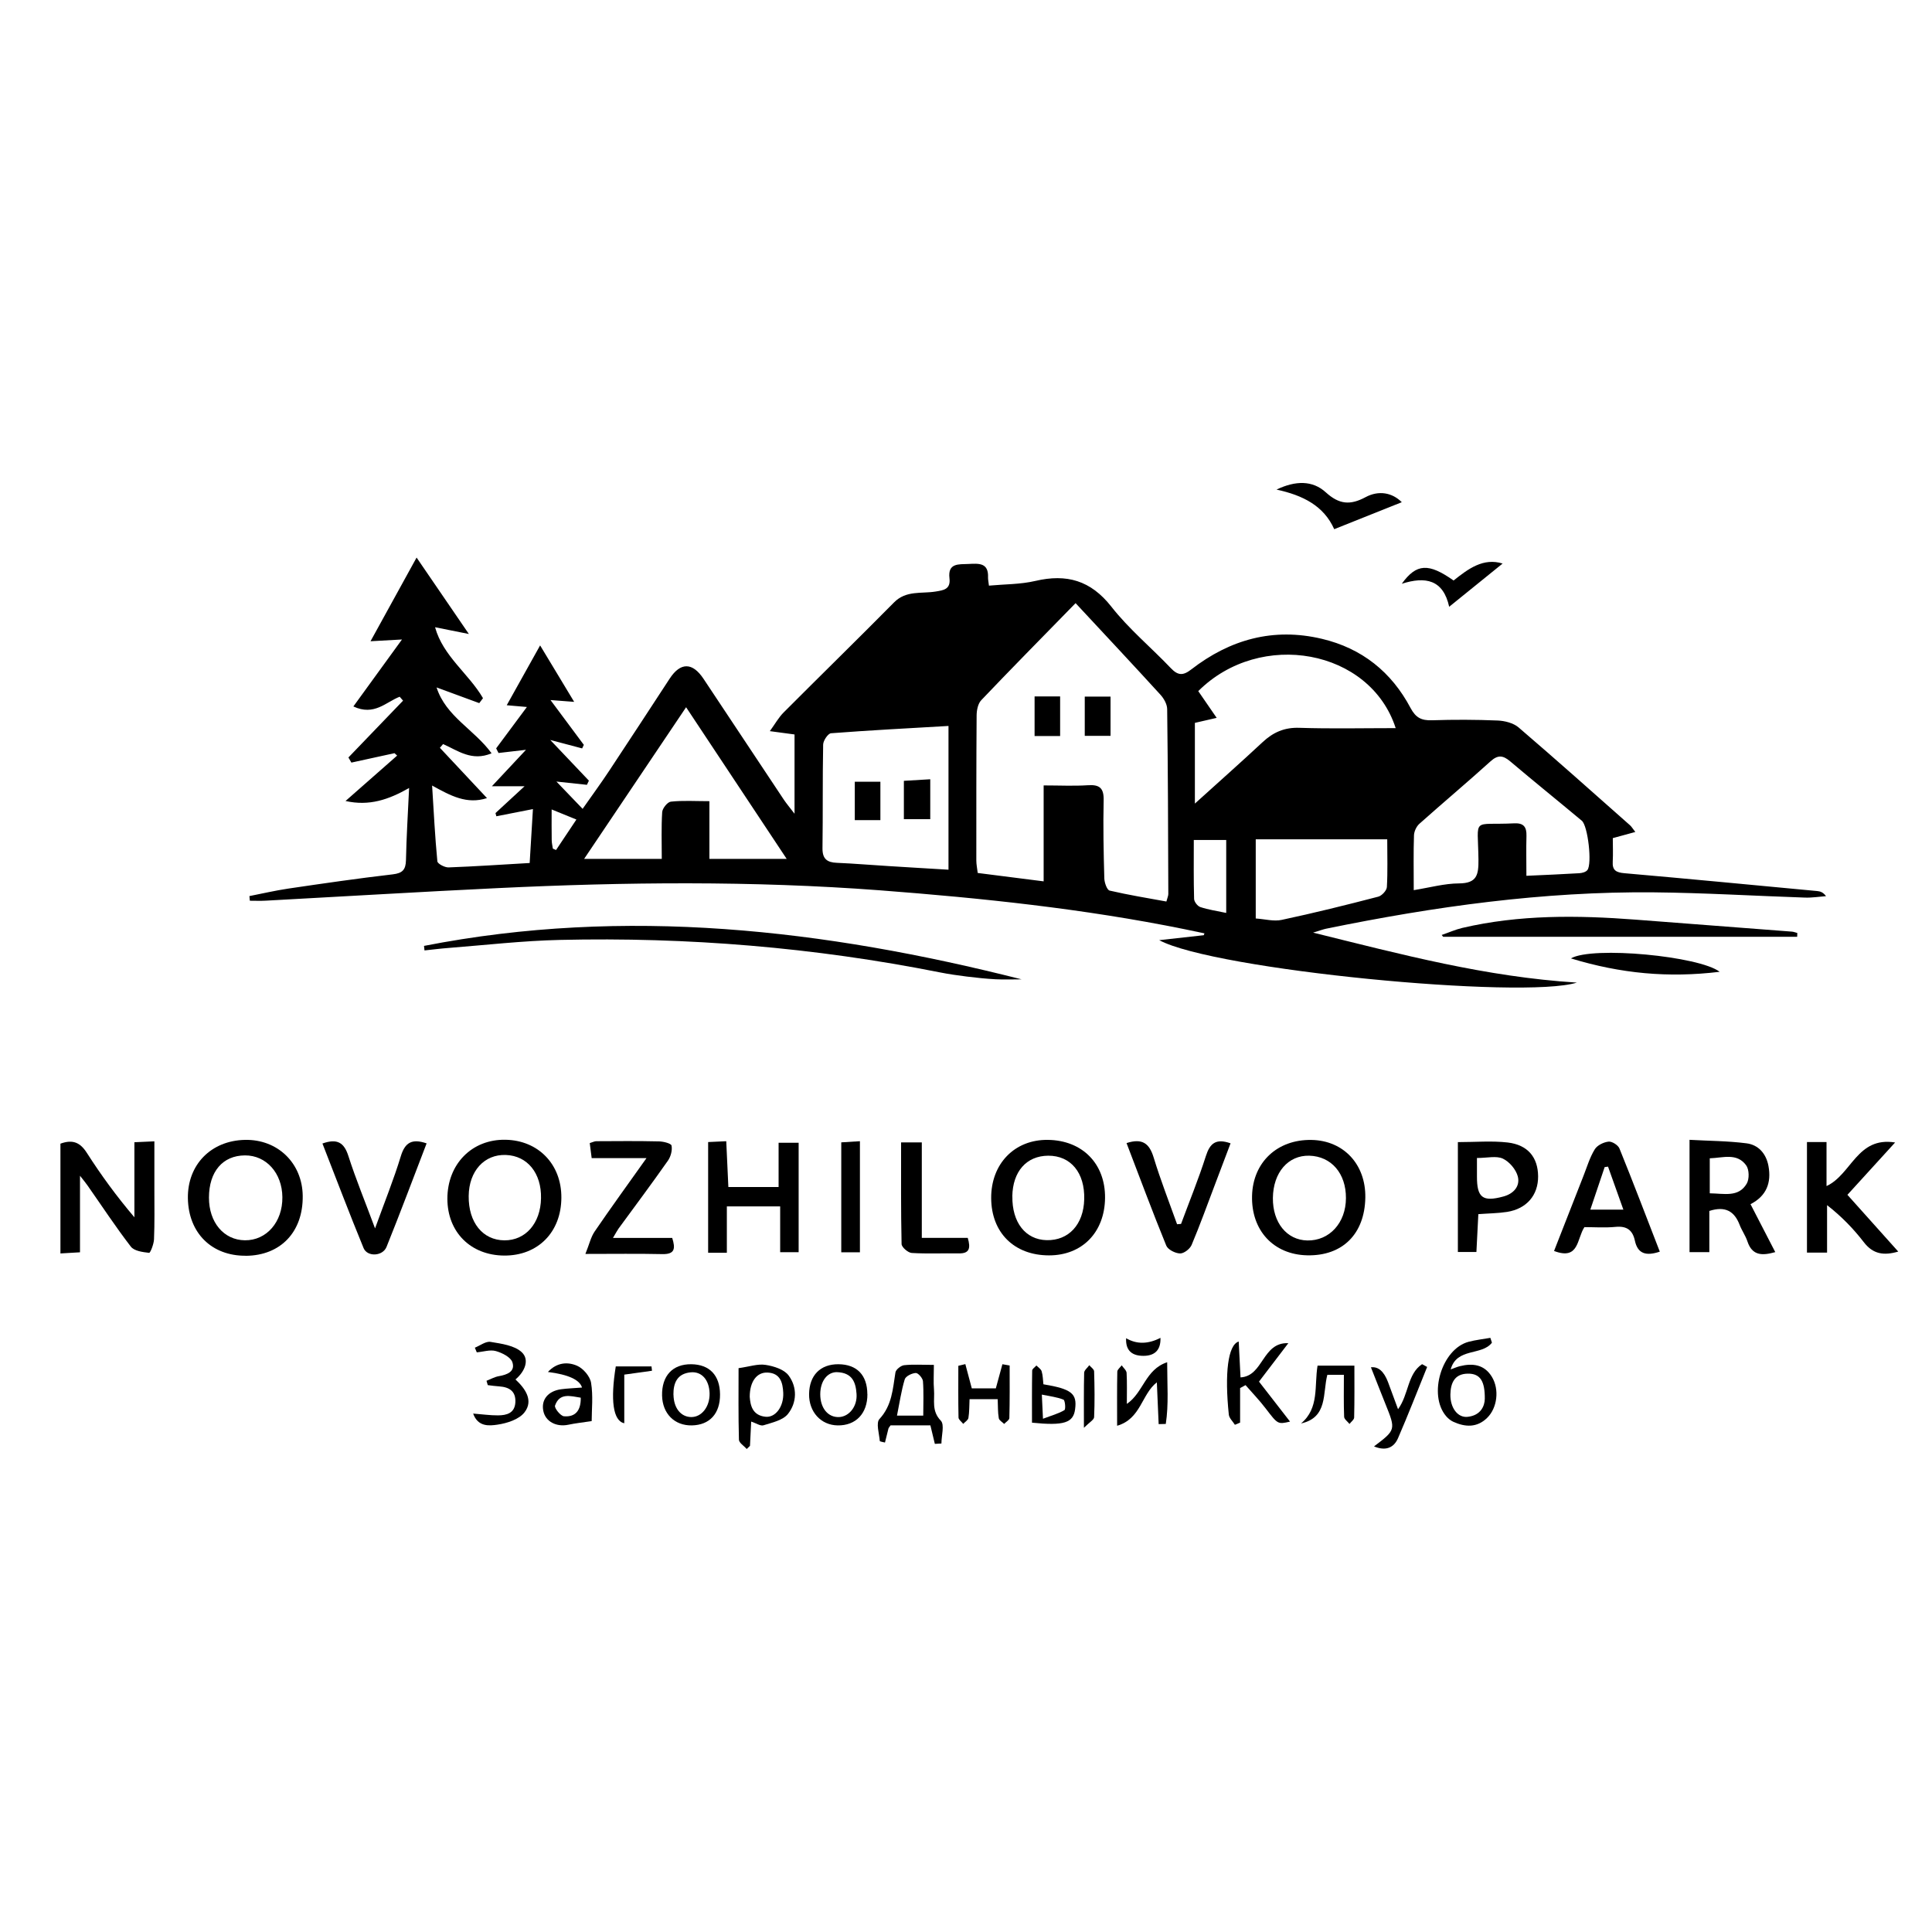 <?xml version="1.0" encoding="UTF-8"?> <svg xmlns="http://www.w3.org/2000/svg" width="32" height="32" viewBox="0 0 32 32" fill="none"><rect width="32" height="32" fill="white"></rect><g clip-path="url(#clip0_149_67)"><path d="M19.948 15.459C19.837 15.436 19.725 15.412 19.613 15.389C17.947 15.051 16.261 14.875 14.569 14.746C12.46 14.587 10.351 14.609 8.243 14.71C6.962 14.771 5.682 14.849 4.401 14.918C4.314 14.923 4.226 14.919 4.138 14.919C4.136 14.893 4.133 14.868 4.131 14.842C4.345 14.8 4.558 14.75 4.774 14.718C5.35 14.633 5.927 14.549 6.505 14.482C6.665 14.463 6.72 14.407 6.724 14.249C6.732 13.863 6.756 13.477 6.776 13.052C6.435 13.245 6.117 13.355 5.723 13.267C6.022 13.004 6.3 12.759 6.578 12.515C6.563 12.502 6.549 12.489 6.534 12.475C6.296 12.527 6.058 12.578 5.82 12.631C5.804 12.602 5.787 12.574 5.771 12.546C6.072 12.232 6.374 11.919 6.676 11.605L6.62 11.54C6.392 11.628 6.198 11.863 5.853 11.701C6.124 11.328 6.381 10.973 6.658 10.592C6.466 10.602 6.317 10.611 6.137 10.621C6.408 10.129 6.658 9.676 6.9 9.235C7.162 9.618 7.443 10.029 7.766 10.501C7.551 10.457 7.394 10.426 7.206 10.389C7.338 10.869 7.765 11.159 8 11.564C7.979 11.591 7.959 11.618 7.938 11.646C7.71 11.562 7.482 11.478 7.231 11.386C7.385 11.868 7.854 12.081 8.142 12.477C7.813 12.616 7.582 12.431 7.339 12.324C7.321 12.344 7.304 12.365 7.286 12.386C7.541 12.659 7.797 12.932 8.066 13.219C7.733 13.327 7.467 13.182 7.157 13.011C7.185 13.456 7.205 13.862 7.244 14.266C7.248 14.307 7.366 14.369 7.429 14.367C7.867 14.351 8.303 14.321 8.773 14.294C8.791 13.989 8.81 13.692 8.827 13.401C8.616 13.443 8.418 13.481 8.221 13.52C8.216 13.502 8.212 13.485 8.207 13.467C8.352 13.333 8.497 13.2 8.688 13.023H8.147C8.358 12.797 8.525 12.619 8.712 12.419C8.539 12.439 8.398 12.456 8.257 12.472C8.244 12.446 8.231 12.42 8.218 12.395C8.385 12.17 8.552 11.946 8.727 11.71C8.607 11.7 8.512 11.691 8.393 11.681C8.586 11.335 8.763 11.017 8.946 10.69C9.132 10.997 9.315 11.301 9.51 11.625C9.396 11.617 9.291 11.609 9.118 11.595C9.32 11.868 9.495 12.103 9.67 12.337C9.661 12.357 9.651 12.376 9.642 12.396C9.492 12.356 9.341 12.316 9.114 12.256C9.361 12.516 9.557 12.723 9.754 12.93C9.742 12.953 9.731 12.976 9.721 12.999C9.571 12.983 9.42 12.967 9.216 12.945C9.37 13.106 9.495 13.236 9.65 13.397C9.818 13.158 9.96 12.964 10.092 12.764C10.428 12.258 10.759 11.748 11.092 11.24C11.271 10.966 11.47 10.968 11.653 11.244C12.096 11.912 12.54 12.579 12.984 13.247C13.026 13.309 13.074 13.366 13.16 13.478V12.165C13.047 12.15 12.924 12.133 12.751 12.11C12.837 11.992 12.896 11.884 12.979 11.801C13.587 11.191 14.203 10.59 14.808 9.978C15.008 9.775 15.262 9.836 15.495 9.798C15.632 9.776 15.748 9.76 15.726 9.577C15.696 9.323 15.879 9.348 16.041 9.341C16.209 9.333 16.376 9.316 16.365 9.565C16.364 9.598 16.372 9.631 16.38 9.7C16.638 9.676 16.901 9.68 17.149 9.622C17.666 9.501 18.065 9.612 18.408 10.049C18.698 10.419 19.068 10.725 19.393 11.067C19.511 11.191 19.596 11.193 19.731 11.088C20.373 10.591 21.09 10.39 21.895 10.581C22.559 10.738 23.048 11.131 23.364 11.728C23.451 11.89 23.545 11.935 23.717 11.93C24.08 11.918 24.444 11.919 24.806 11.934C24.924 11.939 25.066 11.975 25.152 12.048C25.774 12.581 26.384 13.126 26.997 13.668C27.022 13.689 27.038 13.719 27.086 13.78C26.958 13.815 26.852 13.844 26.713 13.882C26.713 14.005 26.719 14.139 26.712 14.271C26.703 14.414 26.767 14.451 26.904 14.463C27.971 14.556 29.037 14.659 30.103 14.759C30.15 14.764 30.196 14.778 30.245 14.843C30.129 14.852 30.012 14.871 29.897 14.867C29.062 14.839 28.227 14.788 27.392 14.78C25.56 14.763 23.756 15.015 21.966 15.382C21.917 15.392 21.871 15.41 21.749 15.447C23.217 15.81 24.608 16.18 26.118 16.275C25.218 16.556 20.113 16.065 19.2 15.572C19.446 15.545 19.692 15.517 19.938 15.49C19.942 15.479 19.946 15.469 19.95 15.458L19.948 15.459ZM17.815 9.99C17.238 10.581 16.741 11.084 16.253 11.597C16.198 11.654 16.177 11.762 16.176 11.847C16.17 12.648 16.171 13.45 16.171 14.252C16.171 14.317 16.185 14.382 16.194 14.459C16.556 14.505 16.905 14.549 17.286 14.598V13.009C17.549 13.009 17.784 13.021 18.017 13.006C18.215 12.992 18.285 13.055 18.28 13.258C18.27 13.689 18.279 14.119 18.291 14.549C18.293 14.62 18.335 14.74 18.379 14.751C18.688 14.823 19.002 14.874 19.319 14.932C19.335 14.871 19.351 14.839 19.351 14.807C19.348 13.786 19.345 12.765 19.332 11.744C19.331 11.663 19.277 11.568 19.219 11.505C18.77 11.013 18.315 10.527 17.815 9.99ZM15.71 12.024C15.04 12.063 14.401 12.096 13.764 12.145C13.715 12.149 13.636 12.265 13.634 12.331C13.623 12.904 13.631 13.477 13.623 14.05C13.621 14.226 13.699 14.285 13.862 14.291C14.148 14.303 14.434 14.328 14.72 14.345C15.044 14.366 15.369 14.384 15.71 14.405V12.025V12.024ZM19.847 11.447C19.949 11.595 20.045 11.734 20.152 11.89C20 11.925 19.894 11.949 19.791 11.973V13.31C20.193 12.946 20.558 12.623 20.913 12.292C21.088 12.129 21.274 12.046 21.523 12.055C22.05 12.072 22.578 12.06 23.117 12.06C22.695 10.753 20.875 10.421 19.847 11.447V11.447ZM23.415 14.744C23.686 14.7 23.926 14.633 24.166 14.632C24.465 14.63 24.49 14.488 24.488 14.237C24.479 13.517 24.366 13.673 25.079 13.637C25.239 13.629 25.287 13.699 25.283 13.846C25.277 14.06 25.282 14.275 25.282 14.506C25.606 14.491 25.883 14.48 26.16 14.463C26.206 14.46 26.266 14.444 26.292 14.411C26.373 14.311 26.301 13.678 26.2 13.594C25.805 13.264 25.404 12.941 25.012 12.609C24.895 12.511 24.811 12.499 24.689 12.609C24.301 12.96 23.9 13.296 23.509 13.645C23.46 13.689 23.422 13.771 23.42 13.836C23.41 14.122 23.416 14.408 23.416 14.743L23.415 14.744ZM13.03 14.226C12.472 13.386 11.93 12.568 11.364 11.714C10.795 12.56 10.245 13.379 9.675 14.226H10.961C10.961 13.953 10.952 13.701 10.968 13.451C10.972 13.388 11.056 13.284 11.111 13.278C11.309 13.256 11.511 13.27 11.75 13.27V14.226H13.029H13.03ZM20.799 13.901V15.213C20.951 15.223 21.098 15.265 21.23 15.236C21.765 15.122 22.297 14.99 22.827 14.852C22.887 14.837 22.967 14.751 22.971 14.693C22.986 14.435 22.977 14.176 22.977 13.902H20.799V13.901ZM20.31 15.121V13.913H19.773C19.773 14.252 19.769 14.57 19.778 14.888C19.779 14.936 19.835 15.009 19.882 15.024C20.014 15.068 20.155 15.088 20.31 15.121H20.31ZM9.157 14.056C9.174 14.064 9.193 14.072 9.21 14.079C9.32 13.914 9.43 13.749 9.547 13.574C9.395 13.512 9.269 13.461 9.137 13.407C9.137 13.593 9.135 13.752 9.138 13.912C9.138 13.96 9.15 14.008 9.157 14.056V14.056Z" fill="black"></path><path d="M7.023 15.667C10.362 15.014 13.65 15.392 16.921 16.221C16.778 16.221 16.635 16.227 16.492 16.22C16.333 16.211 16.173 16.195 16.014 16.175C15.864 16.156 15.713 16.135 15.564 16.105C13.486 15.692 11.387 15.519 9.272 15.568C8.657 15.582 8.044 15.653 7.43 15.701C7.297 15.711 7.164 15.728 7.031 15.742C7.028 15.717 7.025 15.692 7.023 15.667H7.023Z" fill="black"></path><path d="M1 18.943C1.207 18.867 1.33 18.925 1.439 19.096C1.674 19.463 1.931 19.815 2.226 20.162V18.919C2.341 18.914 2.429 18.91 2.557 18.904C2.557 19.184 2.557 19.451 2.557 19.716C2.557 19.987 2.562 20.257 2.551 20.526C2.548 20.606 2.49 20.753 2.47 20.751C2.364 20.739 2.223 20.721 2.167 20.648C1.915 20.321 1.688 19.975 1.451 19.637C1.423 19.596 1.39 19.557 1.325 19.474V20.742C1.206 20.75 1.112 20.755 1.001 20.761V18.942L1 18.943Z" fill="black"></path><path d="M4.073 20.799C3.507 20.804 3.122 20.423 3.112 19.849C3.103 19.292 3.495 18.891 4.058 18.88C4.6 18.869 5.008 19.266 5.014 19.808C5.021 20.404 4.649 20.795 4.073 20.8V20.799ZM3.461 19.835C3.46 20.246 3.706 20.539 4.056 20.543C4.415 20.547 4.682 20.239 4.677 19.828C4.673 19.429 4.409 19.135 4.057 19.137C3.689 19.139 3.462 19.405 3.461 19.835H3.461Z" fill="black"></path><path d="M17.376 20.793C16.8 20.793 16.421 20.419 16.417 19.847C16.413 19.276 16.805 18.872 17.357 18.88C17.927 18.887 18.309 19.275 18.303 19.842C18.297 20.411 17.924 20.793 17.376 20.793V20.793ZM16.768 19.814C16.761 20.246 16.985 20.533 17.336 20.541C17.701 20.549 17.948 20.281 17.958 19.864C17.97 19.424 17.735 19.14 17.361 19.142C17.002 19.145 16.774 19.402 16.767 19.815L16.768 19.814Z" fill="black"></path><path d="M8.35 20.796C7.795 20.792 7.411 20.407 7.41 19.855C7.41 19.281 7.817 18.867 8.373 18.878C8.917 18.888 9.301 19.285 9.298 19.837C9.296 20.409 8.909 20.8 8.35 20.796ZM7.763 19.81C7.758 20.247 7.995 20.541 8.354 20.544C8.705 20.546 8.953 20.263 8.961 19.848C8.97 19.432 8.736 19.143 8.38 19.13C8.022 19.116 7.767 19.396 7.763 19.81Z" fill="black"></path><path d="M21.649 20.792C21.092 20.779 20.722 20.378 20.738 19.804C20.753 19.249 21.158 18.87 21.724 18.881C22.255 18.891 22.623 19.286 22.614 19.836C22.604 20.439 22.235 20.805 21.65 20.792L21.649 20.792ZM21.083 19.842C21.079 20.25 21.313 20.539 21.653 20.546C22.019 20.553 22.292 20.255 22.293 19.845C22.295 19.435 22.051 19.152 21.686 19.142C21.336 19.133 21.088 19.42 21.083 19.842Z" fill="black"></path><path d="M29.404 20.739C29.184 20.801 29.022 20.798 28.943 20.562C28.912 20.467 28.85 20.382 28.814 20.288C28.728 20.064 28.579 19.971 28.312 20.057V20.739H27.984V18.879C28.301 18.897 28.617 18.897 28.928 18.937C29.124 18.962 29.253 19.107 29.291 19.311C29.343 19.59 29.258 19.81 28.994 19.945C29.131 20.211 29.264 20.468 29.404 20.739H29.404ZM28.319 19.185V19.765C28.557 19.768 28.796 19.836 28.931 19.605C28.976 19.529 28.973 19.373 28.923 19.303C28.769 19.089 28.536 19.179 28.319 19.185Z" fill="black"></path><path d="M12.039 19.982V20.75H11.729V18.916C11.823 18.912 11.91 18.908 12.029 18.902C12.041 19.159 12.052 19.399 12.064 19.661H12.896V18.928H13.228V20.74H12.922V19.982H12.039Z" fill="black"></path><path d="M31.389 18.923C31.109 19.23 30.862 19.502 30.599 19.79C30.879 20.102 31.152 20.407 31.441 20.73C31.201 20.8 31.023 20.773 30.871 20.575C30.699 20.352 30.503 20.149 30.262 19.961V20.747H29.929V18.916H30.253V19.645C30.669 19.452 30.759 18.822 31.388 18.923H31.389Z" fill="black"></path><path d="M29.767 15.516H23.903C23.895 15.506 23.887 15.496 23.879 15.486C23.993 15.447 24.104 15.397 24.221 15.369C25.168 15.148 26.127 15.159 27.088 15.232C27.953 15.298 28.818 15.365 29.683 15.431C29.712 15.434 29.741 15.446 29.769 15.453C29.768 15.474 29.768 15.495 29.767 15.516Z" fill="black"></path><path d="M27.492 20.731C27.262 20.809 27.125 20.765 27.079 20.55C27.041 20.374 26.944 20.303 26.759 20.321C26.584 20.338 26.407 20.325 26.243 20.325C26.115 20.516 26.158 20.879 25.74 20.72C25.904 20.301 26.065 19.888 26.227 19.477C26.286 19.328 26.331 19.171 26.414 19.037C26.454 18.97 26.56 18.918 26.642 18.909C26.699 18.902 26.8 18.966 26.823 19.022C27.05 19.582 27.265 20.147 27.491 20.73L27.492 20.731ZM26.888 20.035C26.793 19.77 26.714 19.547 26.634 19.323C26.615 19.326 26.596 19.328 26.578 19.331C26.501 19.561 26.423 19.791 26.341 20.035H26.888Z" fill="black"></path><path d="M24.146 18.917C24.435 18.917 24.705 18.893 24.97 18.923C25.307 18.962 25.473 19.17 25.476 19.483C25.478 19.796 25.287 20.021 24.962 20.073C24.813 20.096 24.661 20.097 24.486 20.11C24.476 20.318 24.466 20.516 24.454 20.737H24.147V18.917H24.146ZM24.463 19.18C24.463 19.304 24.463 19.396 24.463 19.487C24.462 19.838 24.559 19.911 24.9 19.818C25.071 19.772 25.18 19.648 25.14 19.487C25.111 19.372 25.001 19.242 24.893 19.191C24.785 19.14 24.634 19.18 24.463 19.18Z" fill="black"></path><path d="M10.152 20.504H11.134C11.19 20.682 11.177 20.776 10.971 20.772C10.569 20.763 10.166 20.769 9.696 20.769C9.76 20.612 9.785 20.492 9.849 20.398C10.118 20.004 10.399 19.617 10.708 19.182H9.8C9.787 19.082 9.778 19.011 9.768 18.933C9.815 18.919 9.846 18.902 9.877 18.902C10.222 18.9 10.568 18.897 10.913 18.905C10.987 18.906 11.116 18.938 11.123 18.975C11.138 19.052 11.11 19.157 11.063 19.224C10.797 19.603 10.52 19.974 10.246 20.348C10.223 20.38 10.204 20.417 10.152 20.505V20.504Z" fill="black"></path><path d="M5.341 18.94C5.585 18.853 5.7 18.924 5.771 19.149C5.894 19.532 6.048 19.904 6.212 20.346C6.372 19.904 6.522 19.534 6.638 19.153C6.707 18.924 6.822 18.854 7.066 18.938C6.845 19.512 6.631 20.085 6.402 20.653C6.339 20.809 6.084 20.822 6.022 20.672C5.786 20.099 5.567 19.519 5.341 18.941V18.94Z" fill="black"></path><path d="M18.659 18.933C18.919 18.849 19.036 18.937 19.107 19.168C19.221 19.543 19.364 19.908 19.496 20.277C19.518 20.276 19.54 20.274 19.562 20.272C19.7 19.898 19.852 19.528 19.973 19.148C20.04 18.938 20.138 18.851 20.382 18.937C20.297 19.161 20.213 19.385 20.128 19.608C19.999 19.947 19.877 20.288 19.737 20.62C19.709 20.686 19.61 20.763 19.545 20.761C19.466 20.759 19.344 20.698 19.317 20.631C19.089 20.073 18.879 19.507 18.659 18.933Z" fill="black"></path><path d="M15.268 18.922V20.503H16.029C16.08 20.676 16.056 20.763 15.883 20.76C15.622 20.756 15.36 20.769 15.101 20.753C15.039 20.749 14.934 20.657 14.933 20.605C14.921 20.051 14.925 19.497 14.925 18.922H15.268L15.268 18.922Z" fill="black"></path><path d="M14.243 18.902V20.742H13.934V18.921C14.023 18.916 14.117 18.91 14.243 18.902Z" fill="black"></path><path d="M24.711 22.239C24.544 22.459 24.128 22.316 24.028 22.682C24.093 22.658 24.136 22.639 24.181 22.628C24.395 22.575 24.587 22.601 24.711 22.806C24.837 23.014 24.8 23.321 24.631 23.485C24.463 23.649 24.269 23.639 24.071 23.549C24.027 23.529 23.985 23.494 23.953 23.457C23.65 23.103 23.88 22.341 24.326 22.224C24.443 22.193 24.566 22.18 24.685 22.159C24.694 22.186 24.702 22.212 24.711 22.239ZM24.593 23.169C24.595 22.89 24.527 22.747 24.308 22.752C24.091 22.756 24.027 22.908 24.023 23.096C24.019 23.318 24.145 23.487 24.311 23.467C24.532 23.442 24.591 23.281 24.593 23.169Z" fill="black"></path><path d="M20.54 22.992V23.563C20.511 23.575 20.482 23.587 20.454 23.599C20.419 23.543 20.359 23.489 20.353 23.43C20.282 22.748 20.338 22.275 20.517 22.22C20.527 22.415 20.537 22.603 20.547 22.814C20.929 22.793 20.903 22.229 21.339 22.247C21.164 22.476 21.01 22.678 20.853 22.884C21.025 23.105 21.194 23.323 21.367 23.546C21.162 23.594 21.165 23.591 20.96 23.324C20.858 23.19 20.74 23.069 20.63 22.942C20.6 22.958 20.57 22.975 20.54 22.991L20.54 22.992Z" fill="black"></path><path d="M12.233 22.661C12.413 22.636 12.553 22.586 12.682 22.607C12.818 22.628 12.988 22.682 13.062 22.782C13.207 22.977 13.2 23.231 13.052 23.418C12.969 23.524 12.79 23.562 12.647 23.607C12.596 23.624 12.524 23.572 12.442 23.546C12.435 23.688 12.428 23.818 12.422 23.948C12.404 23.966 12.386 23.982 12.368 24C12.323 23.948 12.241 23.899 12.239 23.846C12.228 23.444 12.233 23.042 12.233 22.66V22.661ZM12.418 23.135C12.428 23.276 12.462 23.443 12.679 23.466C12.845 23.483 12.983 23.297 12.973 23.069C12.965 22.903 12.926 22.743 12.713 22.734C12.538 22.726 12.418 22.879 12.418 23.135Z" fill="black"></path><path d="M22.099 8.765C21.926 8.378 21.582 8.204 21.143 8.109C21.459 7.958 21.741 7.955 21.96 8.155C22.181 8.356 22.364 8.371 22.619 8.234C22.833 8.119 23.058 8.157 23.218 8.318C22.859 8.461 22.494 8.607 22.099 8.765Z" fill="black"></path><path d="M28.483 16.096C27.636 16.199 26.848 16.127 26.019 15.874C26.378 15.667 28.148 15.837 28.483 16.096Z" fill="black"></path><path d="M15.468 22.607C15.468 22.768 15.459 22.893 15.47 23.017C15.484 23.19 15.425 23.369 15.583 23.531C15.647 23.598 15.593 23.78 15.593 23.909C15.557 23.911 15.521 23.913 15.484 23.915C15.46 23.817 15.437 23.719 15.41 23.608H14.751C14.733 23.635 14.719 23.647 14.715 23.663C14.695 23.739 14.677 23.816 14.658 23.893C14.628 23.884 14.573 23.878 14.572 23.867C14.562 23.743 14.506 23.568 14.567 23.503C14.776 23.276 14.787 23.005 14.831 22.733C14.838 22.684 14.921 22.618 14.975 22.612C15.123 22.596 15.275 22.607 15.467 22.607H15.468ZM15.292 23.447C15.292 23.245 15.301 23.06 15.287 22.877C15.283 22.826 15.207 22.739 15.168 22.741C15.103 22.744 15 22.795 14.985 22.847C14.928 23.036 14.9 23.234 14.857 23.447H15.292Z" fill="black"></path><path d="M7.836 23.413C7.989 23.425 8.12 23.444 8.249 23.443C8.391 23.442 8.525 23.408 8.536 23.228C8.546 23.043 8.436 22.975 8.27 22.963C8.206 22.959 8.142 22.95 8.079 22.942C8.072 22.918 8.065 22.894 8.058 22.87C8.126 22.844 8.191 22.806 8.261 22.794C8.399 22.77 8.537 22.718 8.487 22.564C8.46 22.479 8.317 22.407 8.213 22.378C8.118 22.351 8.004 22.39 7.897 22.399C7.887 22.373 7.875 22.348 7.865 22.322C7.952 22.287 8.047 22.212 8.126 22.226C8.306 22.256 8.522 22.284 8.643 22.398C8.772 22.52 8.697 22.714 8.538 22.848C8.701 23 8.839 23.196 8.688 23.392C8.598 23.51 8.398 23.574 8.238 23.597C8.107 23.616 7.916 23.638 7.837 23.413L7.836 23.413Z" fill="black"></path><path d="M11.926 23.096C11.928 23.413 11.755 23.603 11.46 23.609C11.173 23.615 10.973 23.415 10.966 23.116C10.959 22.788 11.14 22.593 11.449 22.596C11.752 22.599 11.924 22.779 11.926 23.096H11.926ZM11.155 23.101C11.159 23.322 11.276 23.469 11.449 23.471C11.624 23.472 11.758 23.297 11.753 23.078C11.747 22.857 11.624 22.713 11.441 22.73C11.219 22.751 11.152 22.902 11.154 23.101H11.155Z" fill="black"></path><path d="M15.989 22.594C16.023 22.723 16.058 22.852 16.096 22.996H16.494C16.534 22.851 16.568 22.723 16.603 22.596C16.643 22.603 16.682 22.61 16.723 22.617C16.723 22.907 16.726 23.197 16.718 23.487C16.717 23.52 16.663 23.552 16.632 23.585C16.601 23.553 16.549 23.526 16.543 23.49C16.526 23.392 16.53 23.292 16.525 23.175H16.059C16.054 23.287 16.056 23.387 16.04 23.485C16.034 23.522 15.984 23.551 15.954 23.584C15.927 23.549 15.877 23.514 15.876 23.479C15.87 23.193 15.873 22.908 15.873 22.622C15.912 22.613 15.95 22.604 15.989 22.594Z" fill="black"></path><path d="M22.758 23.957C23.12 23.683 23.119 23.681 22.949 23.259C22.867 23.057 22.789 22.853 22.707 22.647C22.827 22.632 22.921 22.712 22.989 22.889C23.042 23.029 23.093 23.169 23.156 23.341C23.335 23.096 23.31 22.756 23.554 22.595C23.582 22.61 23.61 22.625 23.638 22.641C23.479 23.034 23.325 23.43 23.156 23.82C23.088 23.977 22.956 24.039 22.758 23.957Z" fill="black"></path><path d="M18.664 23.253C18.941 23.065 18.967 22.684 19.332 22.563C19.332 22.932 19.359 23.26 19.309 23.585C19.27 23.586 19.231 23.587 19.191 23.588C19.181 23.366 19.171 23.144 19.161 22.896C18.907 23.092 18.898 23.501 18.503 23.615C18.503 23.284 18.5 23.001 18.506 22.719C18.506 22.684 18.554 22.649 18.579 22.614C18.607 22.656 18.657 22.696 18.66 22.739C18.669 22.902 18.664 23.066 18.664 23.253V23.253Z" fill="black"></path><path d="M9.64 22.982C9.602 22.853 9.413 22.767 9.075 22.724C9.223 22.565 9.402 22.553 9.558 22.621C9.66 22.665 9.772 22.796 9.79 22.903C9.826 23.121 9.8 23.348 9.8 23.538C9.648 23.561 9.53 23.573 9.414 23.598C9.214 23.64 9.034 23.545 8.999 23.369C8.961 23.183 9.078 23.039 9.296 23.01C9.402 22.996 9.509 22.993 9.64 22.982H9.64ZM9.619 23.15C9.445 23.122 9.268 23.066 9.193 23.281C9.179 23.321 9.284 23.454 9.342 23.458C9.538 23.474 9.623 23.353 9.619 23.15Z" fill="black"></path><path d="M14.367 23.093C14.368 23.412 14.175 23.614 13.874 23.609C13.597 23.605 13.397 23.385 13.401 23.09C13.405 22.78 13.587 22.594 13.887 22.596C14.192 22.598 14.365 22.776 14.366 23.092L14.367 23.093ZM13.856 22.727C13.704 22.729 13.587 22.872 13.586 23.093C13.586 23.324 13.716 23.48 13.9 23.471C14.067 23.462 14.202 23.292 14.187 23.087C14.174 22.9 14.121 22.733 13.856 22.727Z" fill="black"></path><path d="M24.003 10.05C23.904 9.599 23.609 9.544 23.218 9.669C23.462 9.33 23.663 9.324 24.076 9.615C24.317 9.423 24.567 9.234 24.888 9.334C24.61 9.56 24.325 9.79 24.003 10.05Z" fill="black"></path><path d="M21.823 22.619H22.433C22.433 22.91 22.436 23.194 22.429 23.479C22.428 23.515 22.379 23.549 22.352 23.585C22.321 23.546 22.264 23.506 22.263 23.466C22.254 23.24 22.259 23.014 22.259 22.771H21.985C21.905 23.076 21.996 23.478 21.549 23.577C21.854 23.323 21.767 22.954 21.823 22.619Z" fill="black"></path><path d="M17.282 22.928C17.748 23.006 17.842 23.081 17.807 23.341C17.778 23.566 17.625 23.618 17.093 23.564C17.093 23.28 17.091 22.991 17.096 22.701C17.096 22.673 17.142 22.645 17.166 22.617C17.197 22.648 17.242 22.676 17.253 22.713C17.274 22.782 17.274 22.858 17.282 22.928L17.282 22.928ZM17.275 23.499C17.42 23.444 17.533 23.414 17.63 23.356C17.654 23.342 17.641 23.194 17.615 23.183C17.511 23.14 17.395 23.128 17.256 23.099C17.263 23.252 17.268 23.347 17.275 23.499Z" fill="black"></path><path d="M10.199 22.632H10.791L10.799 22.704C10.653 22.725 10.507 22.744 10.34 22.768V23.574C10.153 23.533 10.109 23.191 10.199 22.633V22.632Z" fill="black"></path><path d="M17.953 23.648C17.953 23.29 17.95 23.013 17.957 22.736C17.959 22.694 18.013 22.654 18.042 22.612C18.07 22.646 18.121 22.679 18.122 22.714C18.13 22.967 18.133 23.22 18.122 23.473C18.12 23.516 18.045 23.557 17.954 23.648H17.953Z" fill="black"></path><path d="M18.652 22.165C18.826 22.267 19.015 22.265 19.221 22.159C19.228 22.368 19.12 22.457 18.938 22.457C18.761 22.457 18.641 22.38 18.652 22.165Z" fill="black"></path><path d="M17.136 11.535H17.559V12.191H17.136V11.535Z" fill="black"></path><path d="M17.967 11.538H18.394V12.188H17.967V11.538Z" fill="black"></path><path d="M14.971 13.567V12.933C15.113 12.925 15.248 12.916 15.408 12.907V13.568H14.971V13.567Z" fill="black"></path><path d="M14.582 13.584H14.158V12.948H14.582V13.584Z" fill="black"></path></g><defs><clipPath id="clip0_149_67"><rect width="30.441" height="16" fill="white" transform="translate(1 8)"></rect></clipPath></defs></svg> 
